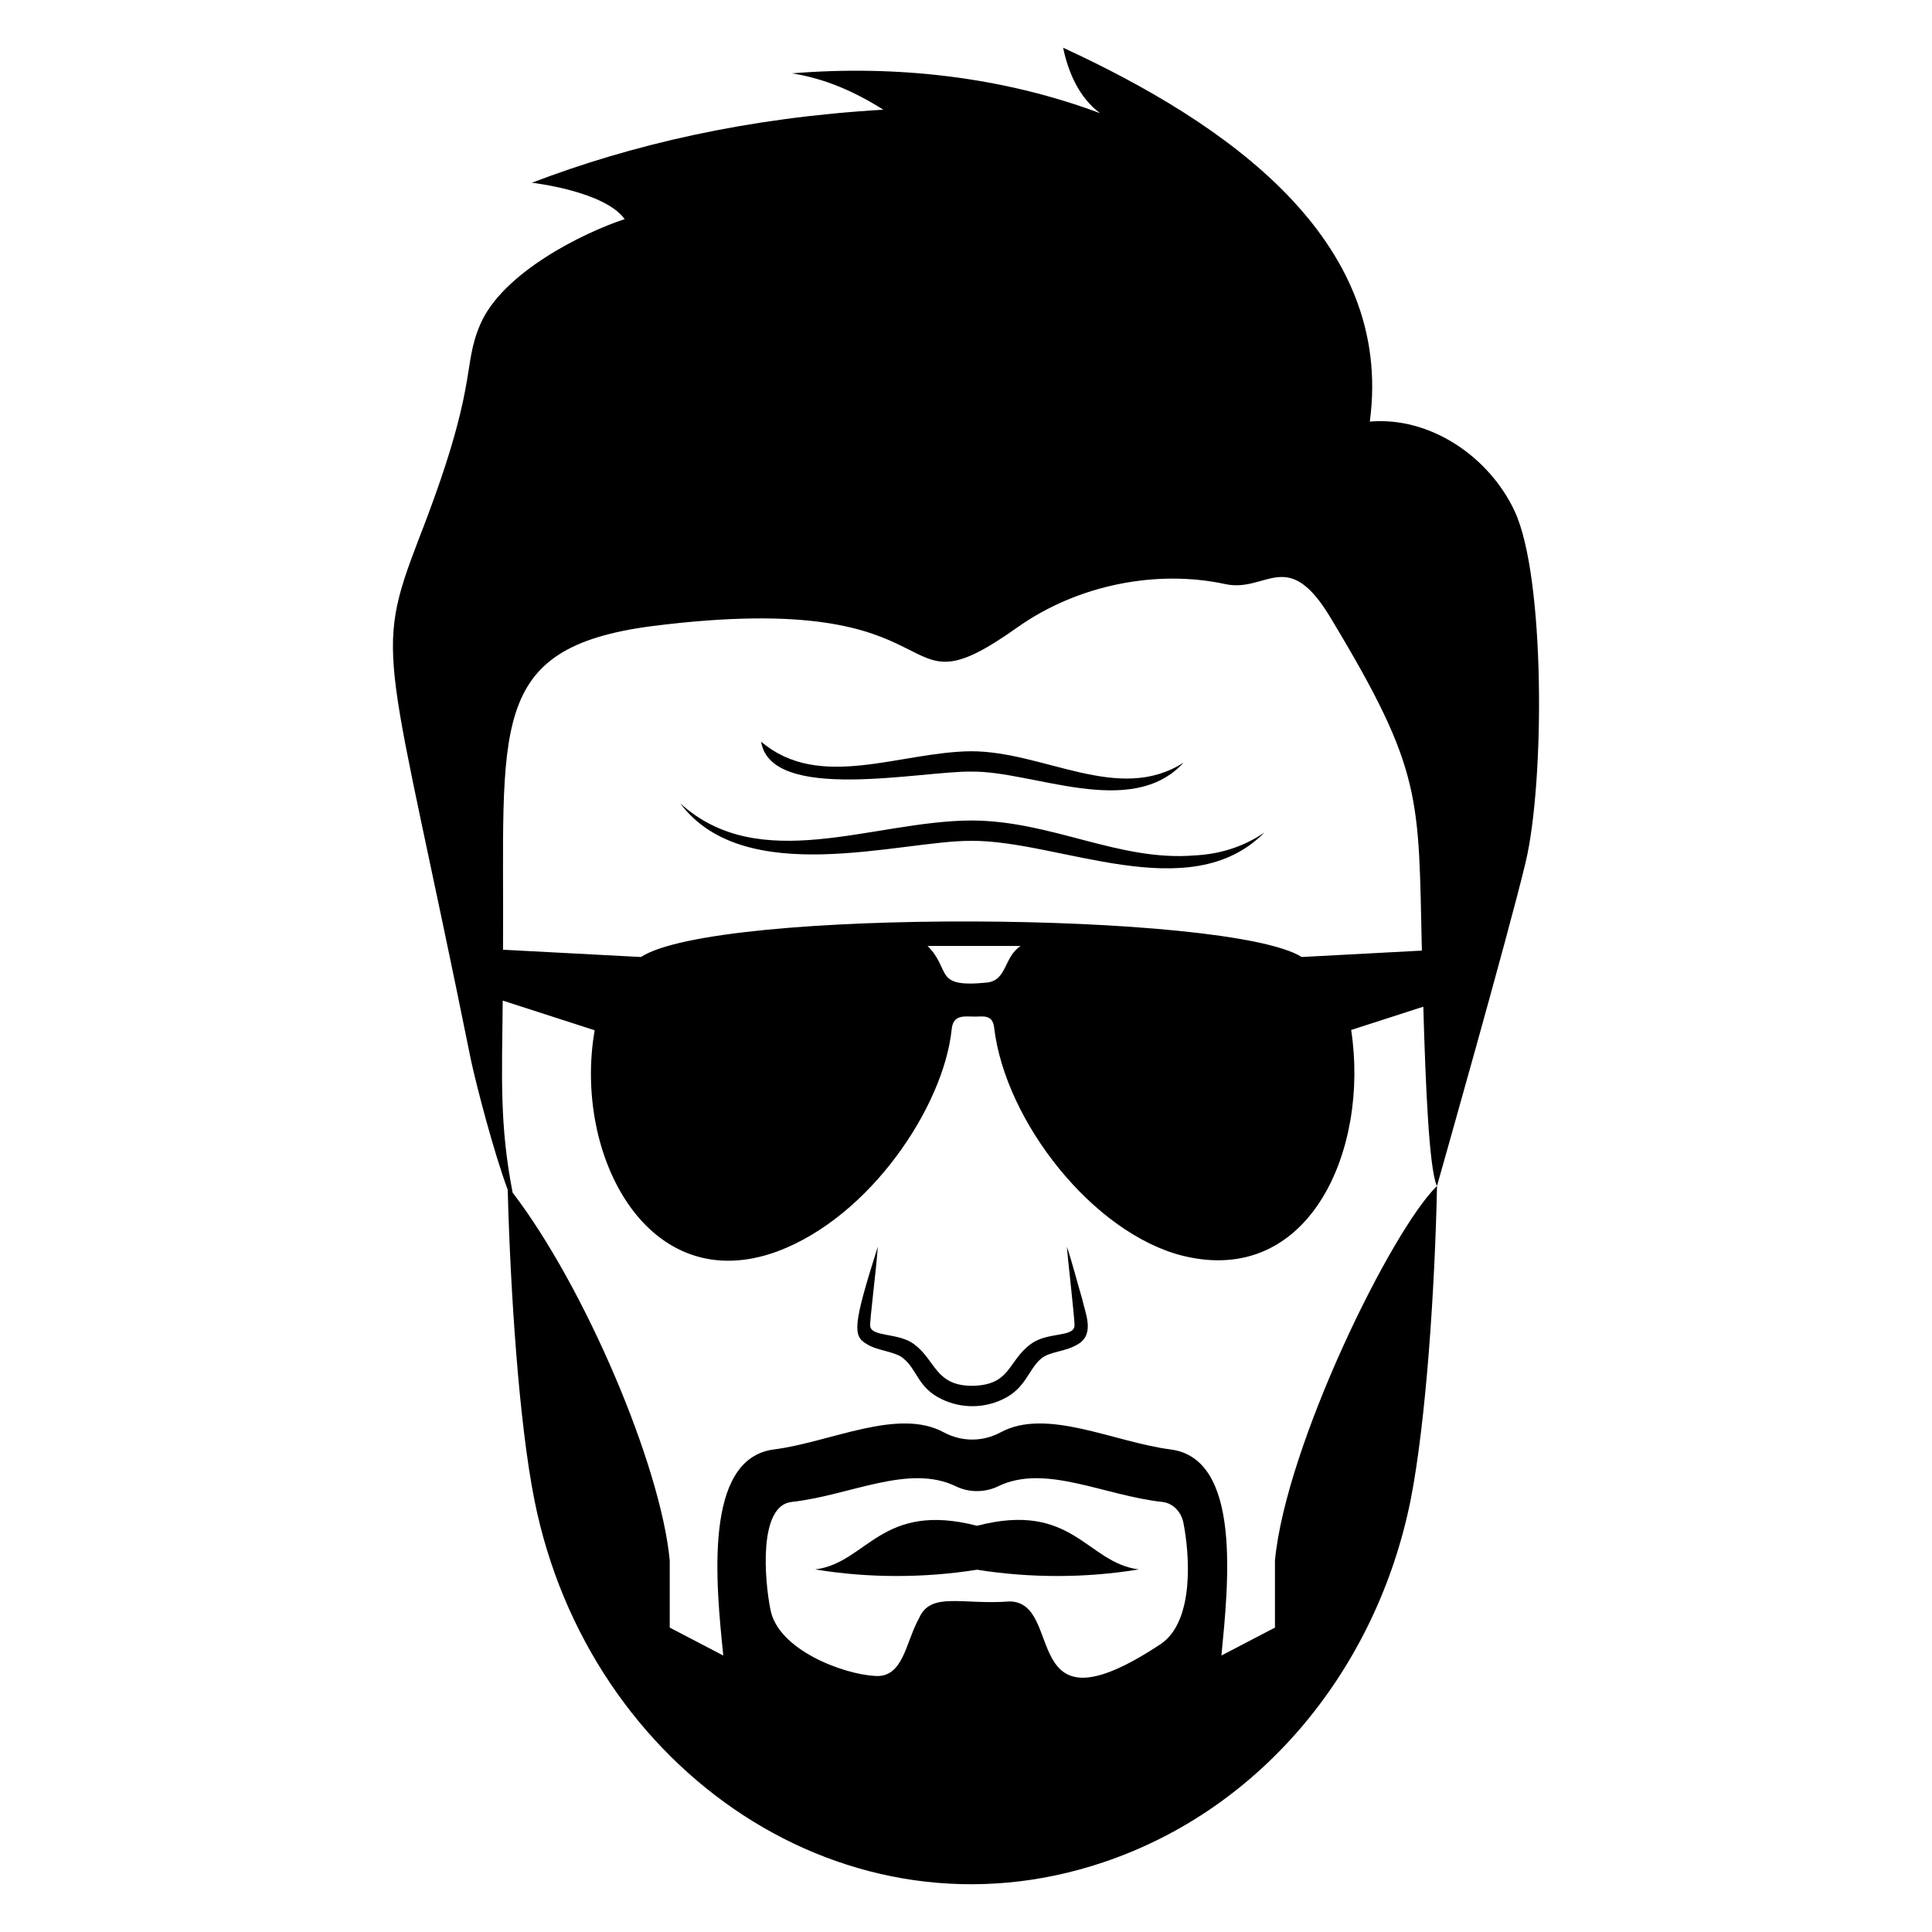 <?xml version="1.0" encoding="UTF-8"?>
<!-- Uploaded to: SVG Repo, www.svgrepo.com, Generator: SVG Repo Mixer Tools -->
<svg fill="#000000" width="800px" height="800px" version="1.1" viewBox="144 144 512 512" xmlns="http://www.w3.org/2000/svg">
 <g>
  <path d="m545.41 279.48c-6.863-14.648-22.594-25.137-38.398-23.75 6.531-48.496-38.293-79.266-81.27-99.078 1.391 6.707 4.316 13.262 9.793 17.348-25.984-9.715-54.051-12.801-81.652-10.562 8.789 1.387 16.652 4.859 24.207 9.637-36.043 2.106-66.594 9.223-93.145 19.355 0 0 19.203 2.16 24.602 9.637-11.23 3.707-32.352 14.234-38.246 27.836-5.078 11.746-0.047 15.348-16.422 57.211-12.133 31.672-8.145 28.5 13.957 137.94 1.465 6.785 6.016 24.289 9.715 34.234 0.695 26.371 2.934 61.531 7.098 82.348 14.371 71.738 82.957 118.81 150.89 95.844 42.254-14.266 72.324-51.586 81.27-95.844 4.164-21.051 6.477-56.828 7.019-83.352-12.176 11.883-40.023 68.715-42.949 99.234v17.812l-14.188 7.402c1.836-18.902 5.398-52.035-13.34-54.59-15.113-1.926-33-11.18-45.184-4.547-4.781 2.543-10.258 2.543-15.039 0-12.184-6.633-29.996 2.621-45.184 4.547-18.605 2.578-15.188 35.711-13.266 54.59l-14.188-7.402v-17.812c-2.391-25.211-22.516-72.477-41.637-97.461-3.461-17.859-2.84-30.051-2.625-50.891l24.367 7.867c-5.758 33.059 14.066 71.234 48.426 58.602 24.691-9.211 44.082-38.504 46.184-58.832 0.383-4.086 3.469-3.391 6.168-3.391 2.16 0 4.707-0.617 5.09 2.93 2.941 24.934 26.262 54.492 49.965 60.449 33.777 8.344 49.488-28.375 44.645-59.836l19.121-6.168c0.617 21.434 1.543 42.254 3.473 47.188 0.074 0.078 0.074 0.23 0.156 0.309 0 0 19.199-67.621 23.516-85.895 5.047-21.332 5.18-75.562-2.934-92.91zm-191.61 262.55c15.5-1.699 31.07-10.254 43.645-4.086 3.391 1.621 7.477 1.621 10.949 0 12.488-6.168 28.066 2.391 43.641 4.086 2.777 0.309 4.938 2.543 5.555 5.398 1.629 8.066 3.094 26.066-5.938 32.23-38.281 25.379-25.184-11.258-40.172-11.258-12.441 0.969-20.773-2.699-23.902 4.394-3.609 6.449-4.148 15.926-11.719 15.344-8.457-0.457-25.688-6.926-27.68-17.578-1.551-7.637-3.277-27.57 5.621-28.531zm51.66-137.63c-14.309 1.395-9.18-3.246-15.648-9.715h24.676c-4.555 3.004-3.551 9.172-9.027 9.715zm83.504-6.785c-19.152-12.078-155.05-13.031-175.11 0l-36.547-1.926c0.379-58.863-4.531-79.941 39.324-85.742 84.77-10.793 61.449 25.539 97 0.309 15.941-11.301 36.891-15.363 54.977-11.488 11.043 2.496 16.566-10.332 28.145 9.176 24.441 40.547 23.117 47.273 24.059 87.977z"/>
  <path d="m426.74 474.4c0.195 3.062 2.195 20.066 2.008 21.051-0.387 3.012-7.266 1.465-11.645 4.781-6.133 4.602-5.219 10.84-15.422 11.023-9.836 0-9.629-6.68-15.422-11.023-4.098-3.102-11.273-1.875-11.645-4.781-0.207-1.094 1.613-14.859 2.008-21.051-6.598 20.84-6.711 23.684-2.852 25.832 2.68 1.73 7.711 1.969 9.637 3.777 3.664 2.894 3.805 7.797 10.18 10.797 5.082 2.465 11.102 2.469 16.191 0 6.141-2.891 6.719-7.914 10.176-10.797 2.316-1.906 6.312-1.695 9.715-3.777 4.637-2.719 1.809-8.508 1.156-11.875-1.387-4.629-2.539-9.332-4.086-13.957z"/>
  <path d="m402.92 559.99c14.031 2.238 28.836 2.238 42.871-0.078-13.906-1.777-17.438-18.168-42.871-11.566-25.48-6.551-29.125 9.844-42.871 11.566 13.957 2.316 28.836 2.316 42.871 0.078z"/>
  <path d="m401.38 348.49c16.277-0.273 42.406 12.777 56.289-2.391-17.195 11.027-36.93-3.008-56.289-3.008-18.801 0.145-40.219 10.641-55.672-2.543 2.594 16.348 42.547 7.723 55.672 7.941z"/>
  <path d="m401.3 361.44c-26.051 0.145-55.906 14.625-77.031-4.547 17.059 22.863 58.496 9.836 77.031 9.945 23.07-0.277 57.938 17.941 77.801-2.234-5.555 3.856-12.027 5.781-18.504 6.09-20.195 1.664-37.879-9.254-59.297-9.254z"/>
 </g>
</svg>